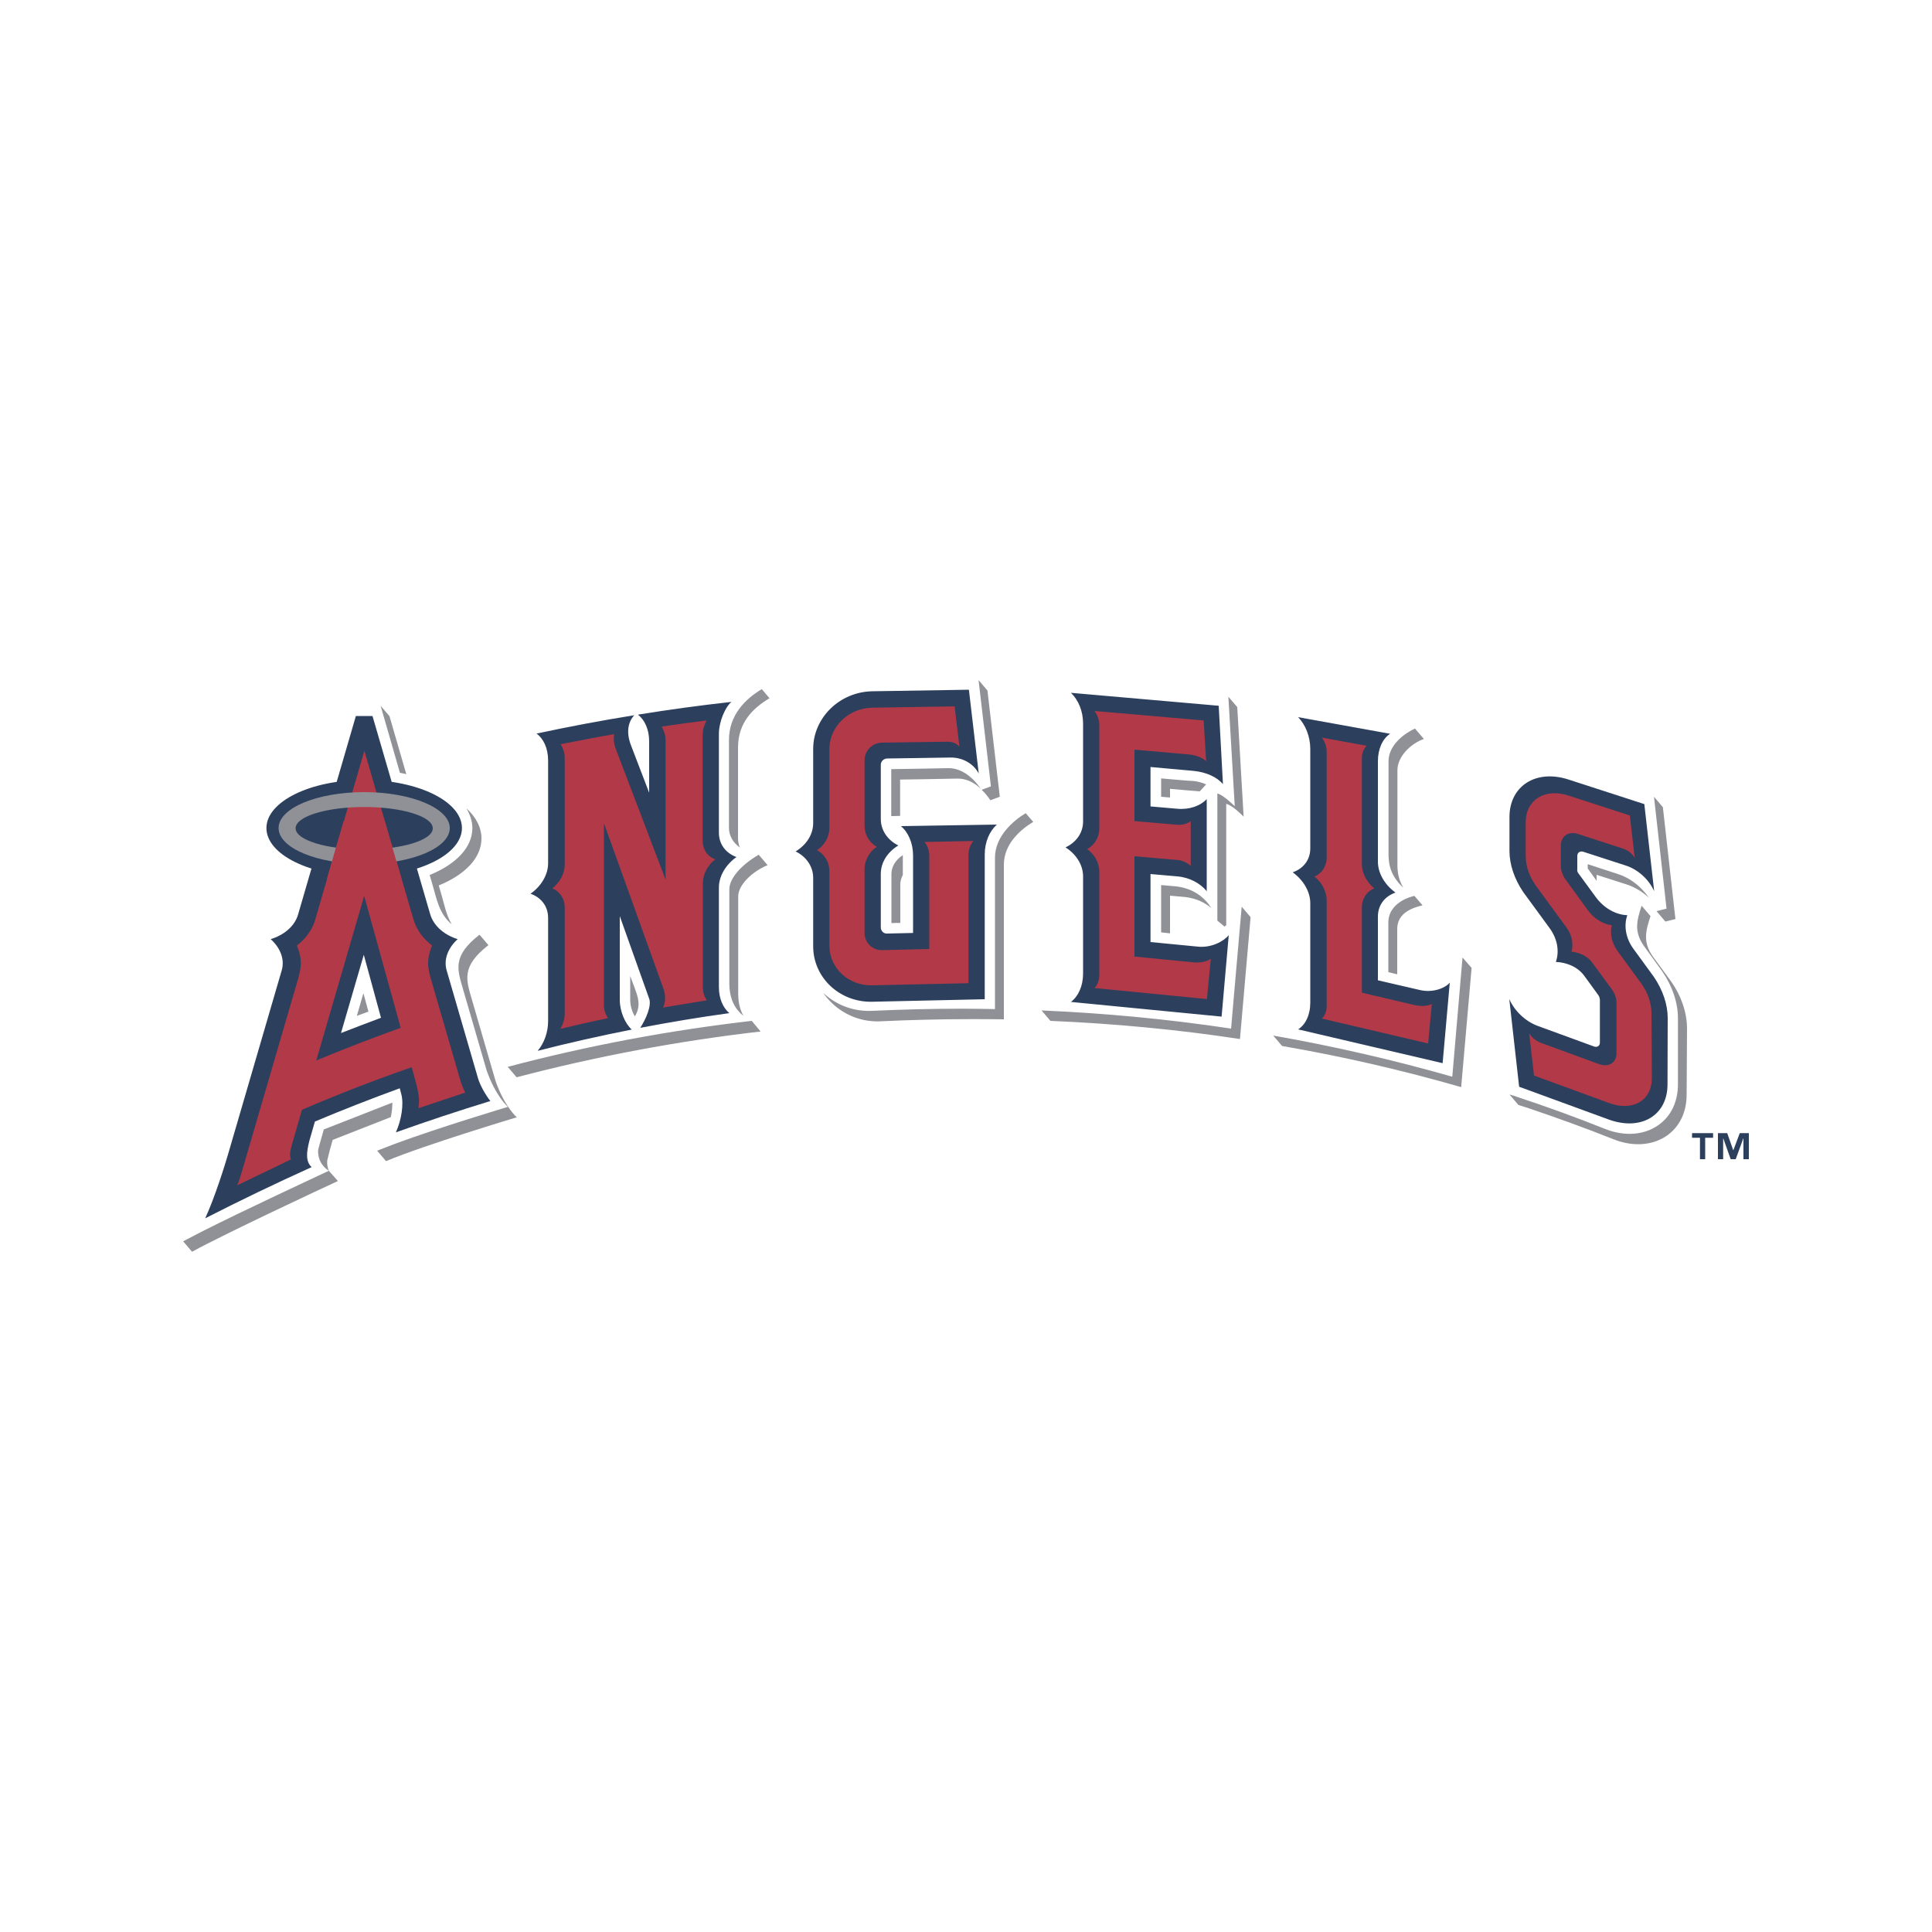 <?xml version="1.0" encoding="utf-8"?>
<!-- Generator: Adobe Illustrator 23.0.1, SVG Export Plug-In . SVG Version: 6.00 Build 0)  -->
<svg version="1.1" id="Layer_1" xmlns="http://www.w3.org/2000/svg" xmlns:xlink="http://www.w3.org/1999/xlink" x="0px" y="0px"
	 viewBox="0 0 1000 1000" style="enable-background:new 0 0 1000 1000;" xml:space="preserve">
<style type="text/css">
	.st0{fill-rule:evenodd;clip-rule:evenodd;fill:#2C405E;}
	.st1{fill-rule:evenodd;clip-rule:evenodd;fill:#B23948;}
	.st2{fill-rule:evenodd;clip-rule:evenodd;fill:#8F9196;}
</style>
<g>
	<path class="st0" d="M253.8,569.9c-2.9-3.8-5.2-8.1-6.3-11.5l-16.3-56.1c-1.8-6,1.1-12.1,5.7-16.2c-6.5-2-12.3-6.5-14.2-12.8
		l-29.9-102.7h-8.6l-29.9,102.7c-1.8,6.3-7.6,10.8-14.2,12.8c4.6,4.1,7.5,10.1,5.7,16.2l-27.6,94.6c-1.6,5.6-7.1,23.2-12,33.7
		c18.2-9.3,36.5-18.1,55.1-26.5c-3.1-2.9-2.8-7.4-1.1-13.9l2.8-9.7c14.5-6.1,29.1-11.8,43.9-17.2l0.8,3c1.4,5.1,0.1,13.4-2.8,19.8
		C221.2,580.3,237.4,574.9,253.8,569.9L253.8,569.9z M176.5,534.7l11.8-40.5l8.9,32.6C190.3,529.4,183.4,532,176.5,534.7z"/>
	<path class="st0" d="M188.5,403.7c-27.9,0-50.6,11.2-50.6,24.9c0,13.7,22.6,24.9,50.6,24.9c27.9,0,50.6-11.2,50.6-24.9
		C239.1,414.9,216.5,403.7,188.5,403.7z"/>
	<path class="st1" d="M240.8,565.5c-0.9-1.7-1.6-3.4-2.2-5.2l-15.7-54c-2.4-8.3-1.1-11.9,0.7-16.9c-4.7-3.6-8-8.2-9.6-13.5
		l-25.4-87.3l-25.4,87.3c-1.5,5.3-4.9,9.9-9.5,13.5c1.8,5,3.1,8.6,0.7,16.9l-29.4,100.8c-0.6,2.1-1.3,4.3-2.2,6.4l27.8-13.4
		c-1-2.3-0.2-5,0.7-8.4l5-17.3c18.7-8,37.6-15.4,56.8-22l2.5,9.2c1.5,6.2,1.5,8.5,1,12L240.8,565.5L240.8,565.5z M163.7,548.9
		l24.8-85.2l18.9,68.3C192.7,537.3,178.1,542.9,163.7,548.9L163.7,548.9z"/>
	<path class="st2" d="M188.5,410c-24.5,0-44.3,8.3-44.3,18.6c0,10.3,19.8,18.6,44.3,18.6c24.5,0,44.3-8.3,44.3-18.6
		C232.8,418.4,213,410,188.5,410z M188.5,439.7c-19.6,0-35.5-4.9-35.5-11c0-6.1,15.9-11,35.5-11c19.6,0,35.5,4.9,35.5,11
		C224.1,434.8,208.2,439.7,188.5,439.7z"/>
	<path class="st1" d="M177.8,425.2l-8.6,29.7h38.6l-8.6-29.7H177.8L177.8,425.2z"/>
	<path class="st0" d="M283.7,475.1v53.4c0,5.9-2.1,11.5-5.4,15.4c16.1-4.1,32.4-7.8,48.7-11c-3.4-3-6.2-9.4-6.2-15.3v-43.4
		l15.1,42.4c1.6,3.7-1.5,10.7-4.5,15.4c15.3-2.9,30.6-5.5,46.1-7.6c-3.3-2.8-5.4-7.6-5.4-13.5v-51.5c0-6,3.6-11.9,9.1-15.8
		c-5.5-2-9.1-6.6-9.1-12.6v-51.3c0-5.8,3.1-13.6,6.5-16.4c-16.3,1.8-32.4,4-48.4,6.6c3.5,2.7,5.8,7.7,5.8,13.8l0,26.6l-9.2-24
		c-3.7-9.1-0.3-14.2,1.5-16.1c-16.9,2.7-33.8,5.9-50.6,9.5c3.6,2.6,6,7.6,6,13.9v53.2c0,6-3.6,11.9-9.1,15.8
		C280.1,464.5,283.7,469.1,283.7,475.1L283.7,475.1z M620.3,490l-24.8-2.4v-35.2l13.7,1.2c6.5,0.5,12.1,3.6,15.4,7.7v-47.7
		c-3.2,3.5-8.9,5.6-15.4,5l-13.7-1.2V397l22.2,2c6.6,0.6,12.4,3.3,15.3,6.9l-2.2-40.6l-76.5-6.7c3.8,3.6,6.3,9.4,6.3,15.9v50.7
		c0,6-3.7,10.9-9.1,13.4c5.4,3.4,9.1,9,9.1,15v50.3c0,6.5-2.5,11.8-6.3,14.7l78,7.6l3.7-42.2C633.4,487.3,627,490.6,620.3,490
		L620.3,490z M466.3,427.6c3.8,3.1,6.3,8.8,6.3,15.2v40.1l-13.5,0.3c-1.7,0.1-3.1-1.3-3.2-3c0,0,0-0.1,0-0.1v-27.8
		c0-6,3.6-11.4,9.1-14.7c-5.4-2.6-9.1-7.7-9.1-13.7v-28c0-1.8,1.4-3.2,3.2-3.3l32.8-0.5c6.5-0.1,12.1,3.3,14.7,8.3l-5.1-43.4
		l-50,0.8c-16.9,0.3-30.6,13.7-30.6,29.9V426c0,6-3.6,11.4-9.1,14.7c5.4,2.6,9.1,7.7,9.1,13.7v35.4c0,16.2,13.7,29.1,30.6,28.7
		l58.2-1.3v-74.9c0-6.5,2.5-12.2,6.3-15.5L466.3,427.6z M734.8,512.4l-21.6-5v-33c0-6,3.6-10.5,9.1-12.4c-5.5-4-9.1-10-9.1-16v-52
		c0-6.5,2.5-11.7,6.3-14.2l-47.6-8.6c3.8,3.9,6.3,10,6.3,16.5v51.4c0,6-3.6,10.5-9.1,12.4c5.5,4,9.1,10,9.1,16v51.4
		c0,6.5-2.5,11.5-6.3,13.9l74.8,17.5l3.7-41.7C747.9,511.6,741.4,514,734.8,512.4z M863.2,526.9c0-6.9-2.5-14.4-7.1-21.2l-10.5-14.4
		c-4.2-5.6-5.2-12.3-3.3-17.6c-6-0.2-12-3.6-16.2-9.2l-9-12.3c-1-1.3-0.7-2.1-0.7-2.1v-7c0-1.8,1.4-2.8,3.2-2.2l21.9,7.1
		c6.5,2.1,12.1,7.4,14.7,13.3l-5.1-45.1l-39.2-12.7c-16.9-5.5-30.6,3.3-30.6,19.4v17.6c0,6.9,2.5,14.4,7.1,21.2l13.6,18.6
		c4.2,5.7,5.2,12.2,3.3,17.6c5.3,0.2,11.3,2.4,14.8,7.3l7.2,9.9c0.5,0.7,0.7,1.5,0.8,2.3l0,22.2c0,1.8-1.4,2.7-3.2,2l-29-10.6
		c-6.5-2.4-12.1-7.9-14.7-13.9l5.1,45.4l46.2,16.9c16.8,6.2,30.6-2,30.6-18.1L863.2,526.9L863.2,526.9z"/>
	<path class="st1" d="M363.7,435.1v-54.9c0-2.4,0.7-4.7,2-7.3c-7.8,1-15.5,2-23.2,3.2c1.2,2.3,2,4.4,2,6.7v72.5l-25.9-68
		c0,0-1.4-3.4-0.7-7.3c-9.3,1.6-18.5,3.4-27.7,5.2c1.3,2.3,2.1,4.4,2.1,6.9v55.4c0,4.7-2.7,9.5-6.4,12.3c3.6,1.5,6.4,5.1,6.4,9.9
		v55.2c0,2.5-0.8,5-2.2,7.6c8.1-1.9,16.3-3.8,24.6-5.5c-1.3-2-2.1-4.1-2.1-6.5v-94.4l30.9,85.9c0,0,1.9,4.8-0.3,9.5
		c7.5-1.3,15.1-2.5,22.6-3.7c-1.3-2.1-2-4.2-2-6.6v-54.1c0-4.8,2.7-9.5,6.4-12.3C366.4,443.5,363.7,439.9,363.7,435.1L363.7,435.1z
		 M617.6,498.1l-30.4-3v-51.9l22.1,1.9c2.6,0.2,5.1,1.3,7,3.1v-23.2c-1.8,1.4-4.3,2.1-7,1.9l-22.1-1.9v-37l28.1,2.5
		c6.1,0.5,9,3.5,9,3.5l-1.3-21.1l-56.5-4.9c1.5,2,2.5,4.5,2.5,7.2v53.7c0,4.7-2.7,8.7-6.3,10.6c3.6,2.5,6.3,6.8,6.3,11.7v53.5
		c0,2.7-0.9,5.1-2.5,6.7l58.2,5.7l2-20.8C626.7,496.2,623.8,498.7,617.6,498.1L617.6,498.1z M478.5,435.8c1.5,1.8,2.5,4.2,2.5,7
		v48.4l-24.5,0.6c-4.8,0.1-8.8-3.7-9-8.5c0-0.1,0-0.2,0-0.3v-33.2c0-4.8,2.7-9.1,6.3-11.5c-3.9-2.2-6.3-6.3-6.3-10.8v-34
		c0-5,4-9,9-9.1l34-0.5c1.4,0,4.3,0.3,6.1,2.6l-2.5-20.9l-42.6,0.7c-12.3,0.2-22.2,9.8-22.2,21.4v40.9c0,4.7-2.7,9.1-6.4,11.4
		c3.9,2.2,6.4,6.3,6.4,10.8v38.7c0,11.6,9.9,20.8,22.2,20.5l49.8-1.1v-66.6c0-2.7,1-5.2,2.5-7L478.5,435.8L478.5,435.8z
		 M732.1,520.2l-27.2-6.4v-44.1c0-4.8,2.7-8.4,6.4-9.9c-3.6-2.9-6.4-7.6-6.4-12.4v-54.9c0-2.7,0.9-5,2.5-6.5l-23.2-4.2
		c1.6,2.2,2.5,4.8,2.5,7.4v54.6c0,4.7-2.7,8.4-6.3,9.9c3.6,2.9,6.3,7.6,6.3,12.4v54.7c0,2.7-1,5-2.5,6.4l55,12.9l1.9-20.5
		C741.2,519.5,738.3,521.6,732.1,520.2L732.1,520.2z M854.8,524.3c0-5.1-1.9-10.4-5.1-15l-12.3-16.8c-3.4-4.6-4.2-9.8-3.1-13.6
		c-4.1-0.4-9-3.1-12.3-7.6l-11.5-15.8c-1.6-2.2-2.6-4.7-2.6-7.2v-10.6c0-5,4-7.7,9-6l23.1,7.5c2.5,0.8,4.7,2.5,6.1,4.7l-2.5-21.8
		l-31.7-10.3c-12.3-4-22.2,2.2-22.2,13.8v17.6c0,5.1,1.9,10.4,5.1,15l16.1,22c3,4.1,3.5,8.9,2.5,12.4c3.5,0.3,8,1.9,10.7,5.6
		l10,13.6c1.6,2.2,2.6,4.7,2.6,7.2l0,26.1c0,5-4,7.5-9,5.7l-30.1-11c-2.5-1-4.7-2.7-6.1-5l2.5,21.9l38.8,14.2
		c12.3,4.5,22.2-1.2,22.2-12.9L854.8,524.3L854.8,524.3z"/>
	<path class="st2" d="M244.5,428.6c0,10.1-8.6,18.8-22.1,24.3l1.6,5.5c1.9,6.4,3.2,14.6,9.8,20c-2.8-4.7-3.8-10.1-5.1-14.6l-1.6-5.5
		c13.5-5.5,22.1-14.2,22.1-24.3c0-5.7-2.8-11.1-7.8-15.6C243.3,421.6,244.5,425.1,244.5,428.6L244.5,428.6z M172.2,590l30.1-11.8
		c0.5-2.5,0.8-5,0.8-7.5l-35.5,13.9c-2,6.8-2.9,10.5-2.9,10.5s-1,6.7,5.5,10.9c-1.2-2.9-0.8-5.4-0.8-5.4S170.2,596.8,172.2,590
		L172.2,590z M207,400c1.1,0.2,2.2,0.4,3.3,0.7l-8.7-30l-4.6-5.4L207,400z M170.2,606c-7,3.3-44.3,20.6-65.8,31.5l-9.6,5l4.6,5.4
		c17.2-9.4,67.4-32.9,75.5-36.6L170.2,606L170.2,606z"/>
	<path class="st2" d="M256.5,559.5l-12.3-42.3c-2.8-9.8-5.7-16.9,8.6-28l-4.6-5.4c-14.3,11.1-11.4,18.2-8.6,28l12.3,42.3
		c4.8,13.6,11,18.8,11,18.8s-35.7,10.7-58.4,19.1l-9.3,3.6l4.6,5.4c20.3-8.5,67.7-22.7,67.7-22.7S261.2,573,256.5,559.5L256.5,559.5
		z M184.7,525.8l6-2.2l-2.6-9.5L184.7,525.8z M842.6,458c4.1,1.5,7.8,3.8,10.9,6.7c-3.4-4.8-8.3-9.6-15.5-12.1l-16.2-5.3v2.2
		l4.6,6.4v-3.1L842.6,458L842.6,458z M862.6,470.3l-5.2,1.3l4.6,5.4l5.2-1.3l-6.5-57.9l-4.6-5.4L862.6,470.3L862.6,470.3z
		 M639.1,417.3c0,0-5.9-5.9-9-6.6v65.8l3.7,3.1c0,0,0.6-0.5,0.9-0.7v-62.8c3.2,0.6,9,6.6,9,6.6l-3.3-56.7l-4.6-5.4L639.1,417.3
		L639.1,417.3z"/>
	<path class="st2" d="M642.7,469.3l-5.5,63.1c-32.5-4.9-65.3-8-98.1-9.4l4.6,5.4c33.1,1.4,65.9,4.5,98.1,9.4l5.5-63.1L642.7,469.3
		L642.7,469.3z M601,402.9v9.5l4.6,0.4v-4.5c5.2,0.5,12.8,1.1,15.4,1.3l3.3-3.6c-2.2-1-4.6-1.6-7-1.8
		C617.2,404.3,607.3,403.5,601,402.9L601,402.9z M605.6,463.6l7.9,0.7c5.8,0.7,10.1,2.9,13.5,5.7c-3.5-5.4-9.1-10.1-18.1-11.2
		l-7.9-0.7v24.5l4.6,0.5V463.6z M495.5,403c4.2-0.1,8.4,1.7,12.1,5.2c-4.7-6.8-10.7-10.7-16.8-10.6c-7.7,0.2-29.5,0.5-29.5,0.5v24.3
		c0.3,0,2,0,4.6-0.1v-18.8C466,403.5,487.8,403.2,495.5,403L495.5,403z M466,457.7c0-1.6,0.5-3.3,1.3-4.8v-10.3
		c-3.7,2.4-5.9,6-5.9,9.7v25.5c1.4-0.1,2.6-0.1,4.6-0.1L466,457.7L466,457.7z M512.9,407l-4.8,1.8c1.6,1.5,3.1,3.3,4.5,5.4l4.9-1.8
		l-6.4-55l-4.6-5.4L512.9,407L512.9,407z M530.9,420.9c-6.4,3.8-15.9,12-15.9,23v78.4c-5.7-0.1-11.4-0.2-17.1-0.2
		c-15.5,0-30.9,0.4-46.2,1.1c-9.6,0.5-18.7-2.8-25.6-9.3c1.2,1.8,2.7,3.5,4.3,5.1c6.9,6.7,16.2,10.2,25.9,9.6
		c15.3-0.7,30.7-1.1,46.2-1.1c5.7,0,11.4,0,17.1,0.1v-80c0-11,8.9-18.4,15.2-22.2L530.9,420.9L530.9,420.9z M328.6,526.1
		c4-6.7,1-11.4-2.4-20.9v12.3C326.2,520.6,327.2,523.8,328.6,526.1z M389.1,528.4c-42.6,4.9-84.8,12.8-126.3,23.8l4.6,5.4
		c41.5-10.9,83.7-18.8,126.3-23.7L389.1,528.4L389.1,528.4z M397.3,447.8l-4.6-5.4c-8.7,5.1-15.2,12-15.2,18v48.5
		c0,8.4,3.1,13.6,7.3,16.9c-1.7-3-2.7-6.7-2.7-11.5v-50.2C382,458.1,389.3,451.1,397.3,447.8z M398.3,361.4l-4-4.7
		c-8.4,5-17,13.3-17,26.4v45.3c0,4.3,2.2,7.8,5.7,10.3c-0.7-1.5-1-3.2-1-4.9v-46.9C382,373.9,389.9,366.4,398.3,361.4z M723.3,441.1
		v-42.4c0-7.3,7.2-14,13.7-16.2l-4.6-5.4c-7.3,3.4-13.7,9.6-13.7,16.9v46.3c0,4.2-0.5,11.8,7.7,19.2c-3.4-5.5-3.1-10.6-3.1-13.8
		V441.1z M732.1,463.7c-7.2,1.7-13.5,6.4-13.5,13.7v25.8l4.6,1.1v-23.4c0-7.3,5.8-10.6,13.1-12.3L732.1,463.7L732.1,463.7z
		 M757,495.6l-5.3,61.7c-30.5-8.7-61.4-15.8-92.7-21.3l4.6,5.4c31.3,5.4,62.2,12.5,92.7,21.3l5.4-61.7L757,495.6z M873.2,532.4
		c0-8-2.8-16.6-8.1-24.2l-9.5-13c-5.5-7.7-3.7-13.6-1.3-21l-4.6-5.4c-2.4,7.4-4.2,13.3,1.3,21l9.4,13c5.2,7.6,8.1,16.2,8.1,24.2
		l0,34.2c0,9.1-3.6,16.6-10.2,21.2c-7.3,5.1-17.3,6-27.6,1.9c-14.8-5.9-29.8-11.4-45-16.4c-1.5-0.5-2.9-1-4.4-1.4l4.6,5.4
		c1.5,0.5,3,1,4.4,1.4c15.1,5.1,30.1,10.5,44.9,16.4c10.3,4.1,20.4,3.1,27.6-1.9c6.5-4.6,10.2-12.1,10.2-21.2L873.2,532.4
		L873.2,532.4z"/>
	<path class="st0" d="M886.7,588.9h-4.1V600h-2.7v-11.1h-4.1v-2.4h10.9L886.7,588.9L886.7,588.9L886.7,588.9z M905.2,600h-2.8v-10.7
		h-0.1l-3.9,10.7h-2.6l-3.8-10.7h-0.1V600h-2.7v-13.5h4.8l3.1,8.8h0.1l3.3-8.8h4.7L905.2,600L905.2,600L905.2,600z"/>
</g>
</svg>

